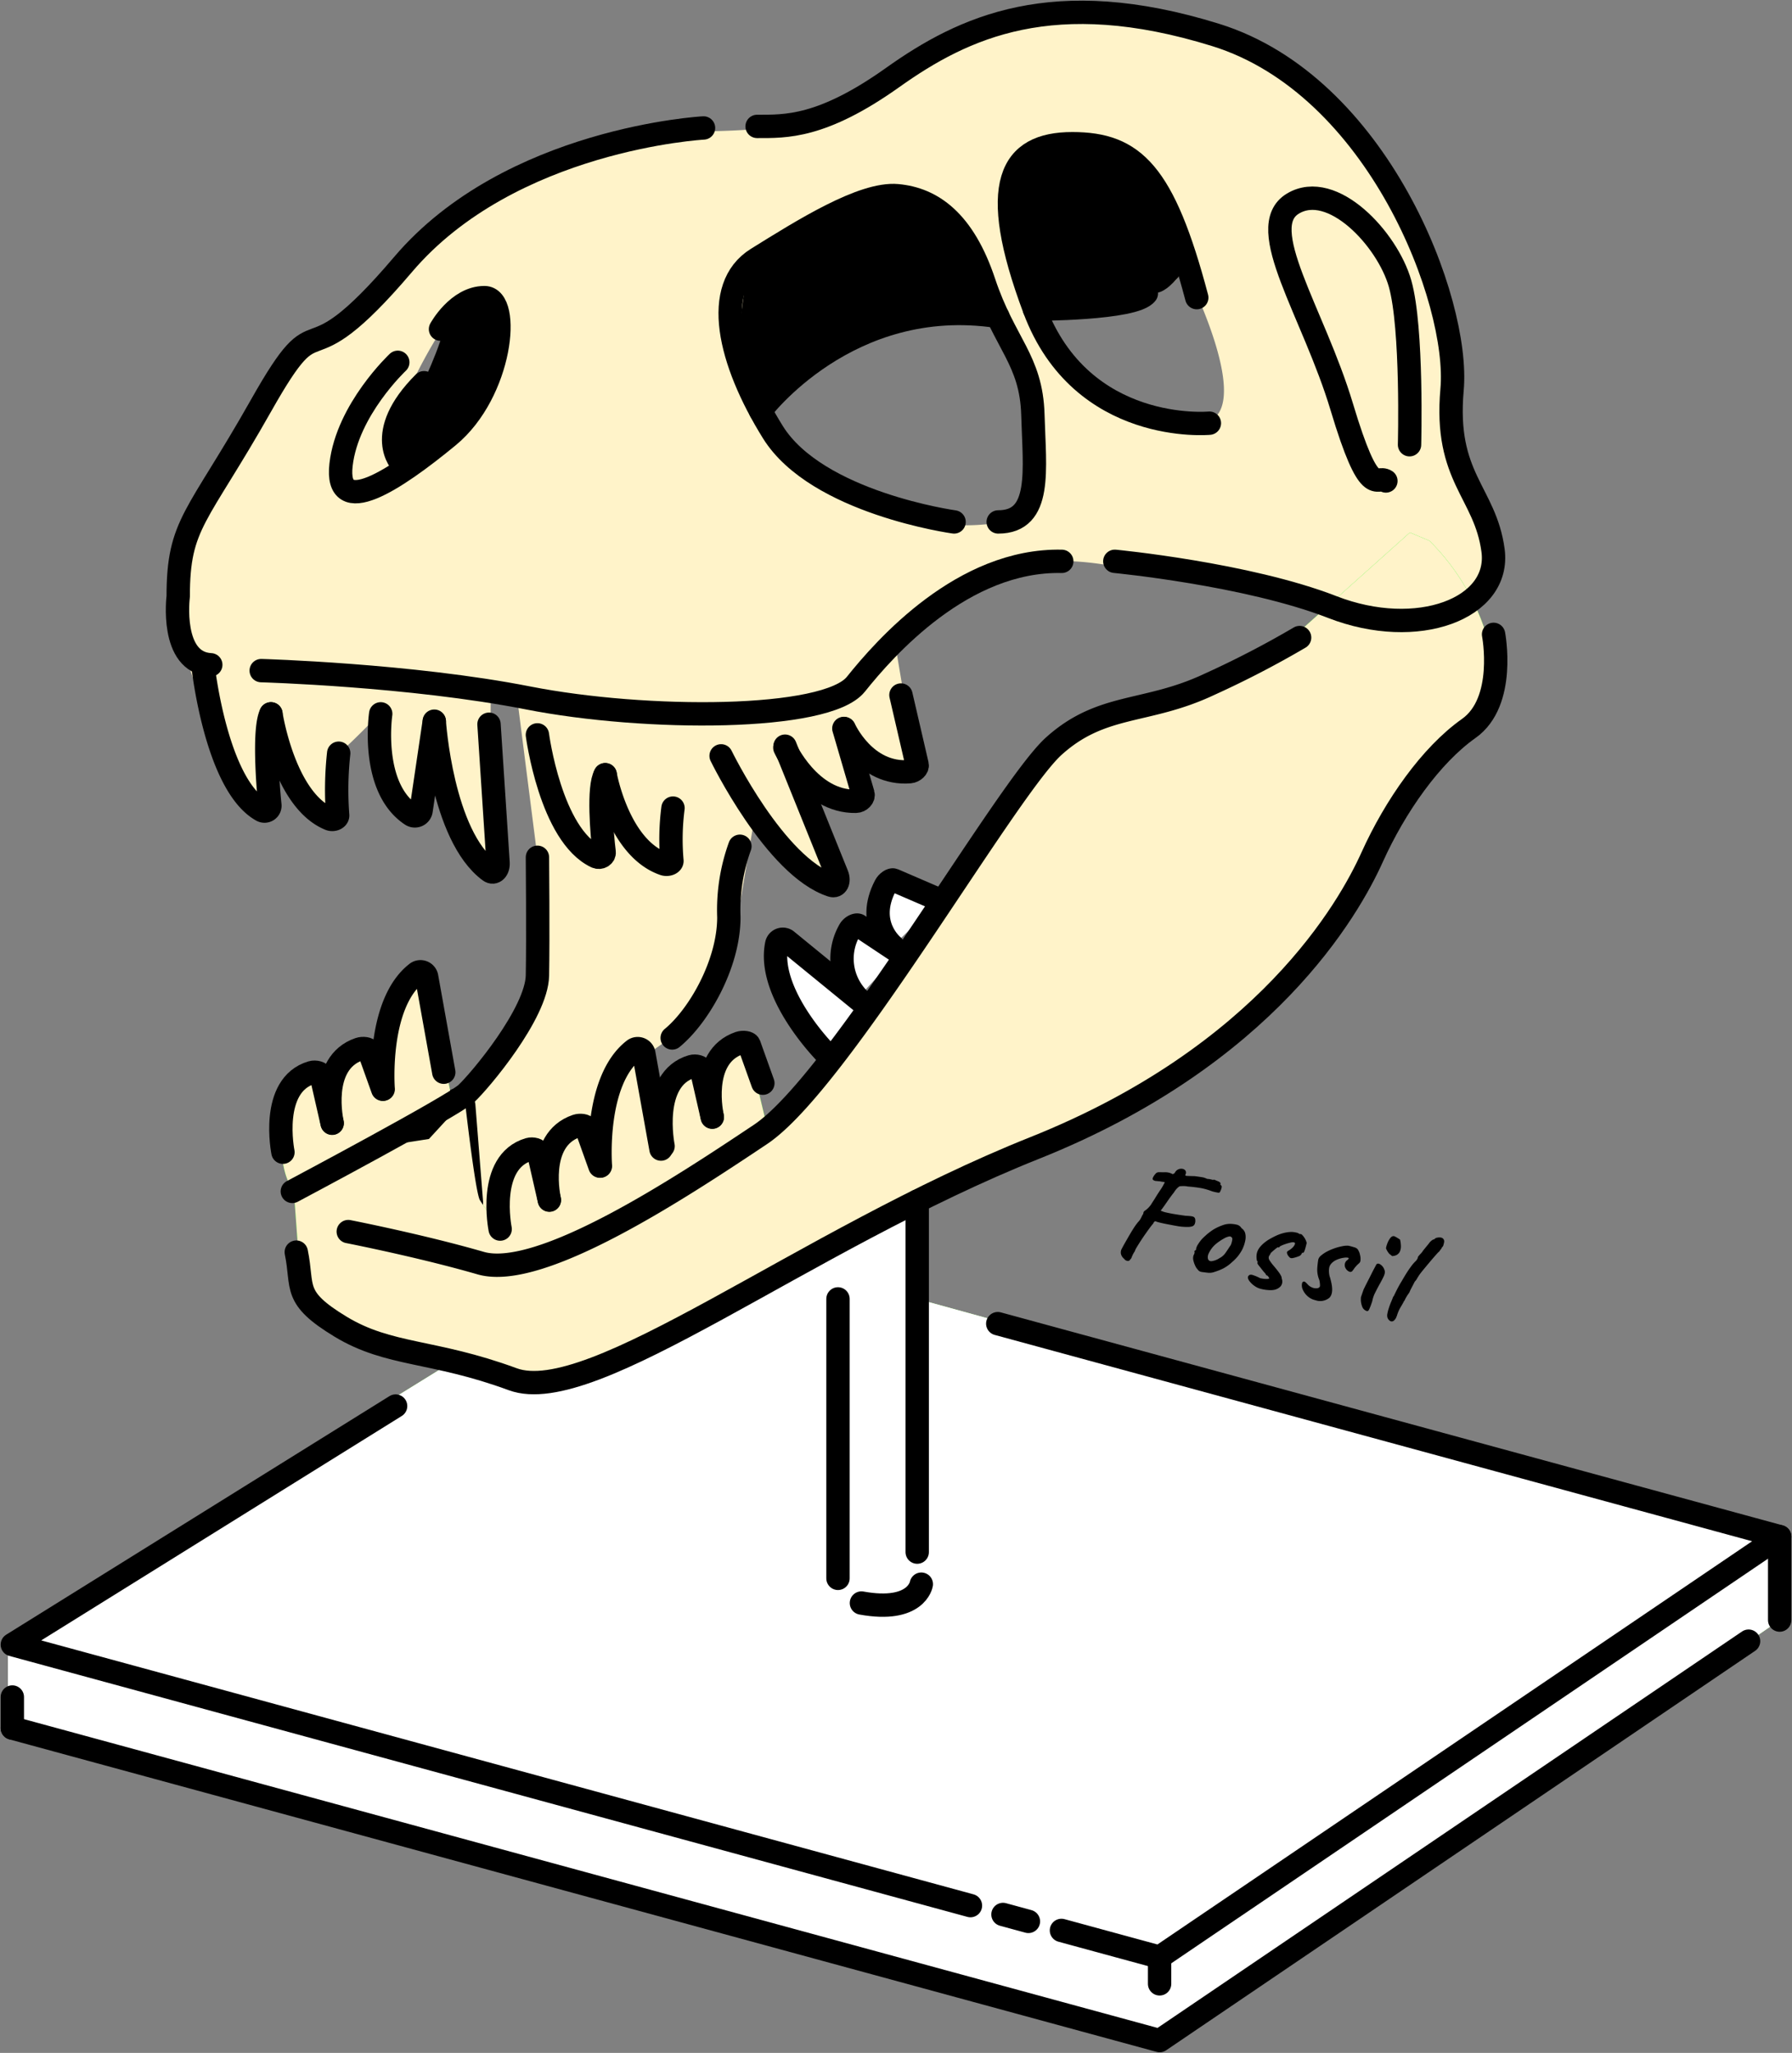 <svg xmlns="http://www.w3.org/2000/svg" xmlns:xlink="http://www.w3.org/1999/xlink" width="199.491" height="228.526" viewBox="0 0 199.491 228.526">
  <rect x="0" y="0" width="199.491" height="228.526" fill="#808080" stroke="none"/>
  <defs>
    <clipPath id="clip-path">
      <rect id="長方形_53574" data-name="長方形 53574" width="199.491" height="228.526" fill="none"/>
    </clipPath>
  </defs>
  <g id="グループ_163098" data-name="グループ 163098" transform="translate(-1079.689 -347.725)">
    <path id="パス_338806" data-name="パス 338806" d="M8.32-4.816a1.682,1.682,0,0,1-.392.152,6.555,6.555,0,0,1-1,.168q-.208.016-.592.032L5.5-4.432q-.448.016-.8.008a2.922,2.922,0,0,1-.5-.04l-.072.08a.3.3,0,0,0-.072.208,5.633,5.633,0,0,0-.272.56q-.16.368-.344.824T3.1-1.9q-.16.44-.264.768a1.825,1.825,0,0,0-.1.456,2.894,2.894,0,0,0-.176.656Q2.528.256,2.448.3a.271.271,0,0,1-.3.24A.477.477,0,0,1,1.776.4.979.979,0,0,1,1.3-.056.855.855,0,0,1,1.28-.688Q1.328-.9,1.448-1.3t.272-.9q.152-.5.32-.968a6.068,6.068,0,0,1,.328-.776A1.819,1.819,0,0,0,2.592-4.5,2.7,2.7,0,0,1,2.72-4.96a.789.789,0,0,1,0-.232.629.629,0,0,1,.128-.184,2.063,2.063,0,0,0,.2-.248,3.281,3.281,0,0,0,.28-.52q.048-.16.152-.44t.2-.576q.1-.3.176-.5a2.129,2.129,0,0,0,.08-.224,2.484,2.484,0,0,0,.1-.248q.064-.184.1-.3.064-.224.1-.368t-.024-.144A3.124,3.124,0,0,1,3.7-8.9q-.192.032-.28.04a1.013,1.013,0,0,0-.152.024.633.633,0,0,1-.288-.032.187.187,0,0,1-.128-.192,1.457,1.457,0,0,1,.184-.528.487.487,0,0,1,.392-.288,2.467,2.467,0,0,1,.248-.056q.136-.024.376-.088a1.754,1.754,0,0,1,.536-.04A1.732,1.732,0,0,1,4.912-10a.7.7,0,0,0,.136-.1.259.259,0,0,0,.072-.12.783.783,0,0,1,.288-.44.781.781,0,0,1,.44-.16.5.5,0,0,1,.376.128.448.448,0,0,1,.08.44.109.109,0,0,0,.032.08q.032.032.248-.008t.76-.152q.288-.032.728-.064a1.941,1.941,0,0,1,.7.048,2.337,2.337,0,0,1,.488-.04.467.467,0,0,0,.3-.056q.336.064.488.088a.5.5,0,0,1,.248.1.124.124,0,0,1,.048.12l-.016.056-.016-.008a.8.8,0,0,1,.128.088.208.208,0,0,1,.12.2,1.454,1.454,0,0,1-.016.3,1.552,1.552,0,0,1-.04.2.175.175,0,0,1-.16.168,5.274,5.274,0,0,1-.72.008,7.124,7.124,0,0,0-1.272-.072A14.713,14.713,0,0,0,6.88-9.04a2.6,2.6,0,0,0-.6.088l-.248.072q-.064,0-.224.216a2.408,2.408,0,0,0-.3.632q-.064.112-.216.464t-.312.76q-.16.408-.3.728a3.428,3.428,0,0,1-.152.336,2.71,2.71,0,0,0,.688.064q.464,0,1.048-.04t1.1-.088q.24-.048.5-.08A1.451,1.451,0,0,1,8.208-5.9a.345.345,0,0,1,.288.248.925.925,0,0,1,.064.48A.449.449,0,0,1,8.32-4.816Zm2.144,4.7a.585.585,0,0,1-.328-.08q-.12-.08-.3-.224A2.846,2.846,0,0,1,9.352-1.1a1.048,1.048,0,0,1-.136-.64.59.59,0,0,0,.04-.248l-.008-.12q-.08-.08-.048-.1A.249.249,0,0,0,9.264-2.3q.1,0,.064-.176a1.329,1.329,0,0,1,.1-.552,3.586,3.586,0,0,1,.376-.808q.1-.16.288-.424t.424-.528a3.95,3.95,0,0,1,.424-.424,6.027,6.027,0,0,1,.744-.544,2.351,2.351,0,0,1,.7-.288,3.275,3.275,0,0,1,.728-.08.807.807,0,0,1,.616.256,1.043,1.043,0,0,1,.52.432,1.867,1.867,0,0,1,.2.7,3.989,3.989,0,0,1-.1,1.176,4.541,4.541,0,0,1-.784,1.608,4.515,4.515,0,0,1-.784.9,6.289,6.289,0,0,1-.848.592,1.653,1.653,0,0,1-.72.272Q10.832-.144,10.464-.112ZM12.1-2.064a1.8,1.8,0,0,0,.5-.672q.152-.368.328-.864a.747.747,0,0,0,.088-.32,2.435,2.435,0,0,0,.008-.44q-.016-.216-.112-.248a.281.281,0,0,0-.288-.056,1.819,1.819,0,0,0-.368.216,6.065,6.065,0,0,0-.888.92A3.058,3.058,0,0,0,10.8-2.256a.881.881,0,0,0,.088.6.368.368,0,0,0,.448.112A2.018,2.018,0,0,0,12.1-2.064ZM16.656.1a2.449,2.449,0,0,1-.792-.472q-.248-.248-.2-.44a.449.449,0,0,1,.112-.176.523.523,0,0,1,.36-.072,4.713,4.713,0,0,1,.872.152q.176,0,.352-.016a2.845,2.845,0,0,0,.328-.048,1.042,1.042,0,0,0,.248-.08q.08-.032.048-.088a.452.452,0,0,0-.112-.12.294.294,0,0,0-.144-.1.507.507,0,0,0-.144-.024.4.4,0,0,0-.136-.16q-.1-.08-.248-.176-.352-.288-.64-.512t-.224-.336v-.08q-.112,0-.208-.312a1.948,1.948,0,0,1-.1-.568,1.625,1.625,0,0,1,.136-.64,2.9,2.9,0,0,1,.352-.608,4.77,4.77,0,0,1,.44-.512q.3-.288.648-.568a5,5,0,0,1,.752-.5,3.889,3.889,0,0,1,.9-.352,2.458,2.458,0,0,1,.512-.048.816.816,0,0,1,.416.08.292.292,0,0,1,.32.04,1.908,1.908,0,0,1,.384.328,1.627,1.627,0,0,1,.288.416q0,.192-.008.472a4.006,4.006,0,0,1-.04.488q-.032.208-.144.208l-.04.008q-.04.008-.04.088a.555.555,0,0,1-.24.368,4.192,4.192,0,0,1-.576.336q-.272.128-.416.016-.1-.064-.176-.128a.7.7,0,0,1-.144-.16l-.04-.072a.281.281,0,0,1-.04-.136.181.181,0,0,1,.048-.12l.048-.056a2.356,2.356,0,0,0,.344-.384,1.405,1.405,0,0,0,.168-.312.7.7,0,0,0,.048-.216q0-.1-.04-.12a.379.379,0,0,0-.168-.024,1.11,1.11,0,0,0-.344.128,5.438,5.438,0,0,0-.552.312,3.516,3.516,0,0,0-.448.328q-.064.112-.088.144a.1.1,0,0,1-.088.032q0-.064-.08.016a2.475,2.475,0,0,0-.192.224q-.112.144-.224.3t-.176.256a.839.839,0,0,1-.072.264.445.445,0,0,0-.04.248.5.5,0,0,0,.16.3q.144.144.416.368.56.416.84.656a2.991,2.991,0,0,1,.392.384.731.731,0,0,1,.144.288.838.838,0,0,1,.064.856,1.338,1.338,0,0,1-.64.552,2.3,2.3,0,0,1-.56.152,4.294,4.294,0,0,1-.84.064A2.014,2.014,0,0,1,16.656.1Zm6.9,0a1.918,1.918,0,0,1-.936-.232,2.069,2.069,0,0,1-.68-.576,1.122,1.122,0,0,1-.256-.664.313.313,0,0,1,.056-.208.211.211,0,0,1,.168-.064.671.671,0,0,1,.192.08,2.635,2.635,0,0,1,.224.144,1.348,1.348,0,0,0,.56.224,1.075,1.075,0,0,0,.544-.04.369.369,0,0,0,.272-.28,1.234,1.234,0,0,0-.064-.272,2.607,2.607,0,0,0-.16-.4,2.986,2.986,0,0,1-.5-1.128,9.178,9.178,0,0,1-.128-1.08.879.879,0,0,1,.208-.5,3.742,3.742,0,0,1,.512-.552A6.222,6.222,0,0,1,24.312-6a6.291,6.291,0,0,1,.808-.432,2.46,2.46,0,0,1,.672-.208q.288,0,.616.024a.805.805,0,0,1,.44.12,1.606,1.606,0,0,1,.416.576,1.628,1.628,0,0,1,.192.672.566.566,0,0,1-.136.312,2.765,2.765,0,0,0-.248.408,1.651,1.651,0,0,0-.112.24,2.665,2.665,0,0,1-.112.256.288.288,0,0,1-.344.184.81.81,0,0,1-.456-.256.7.7,0,0,1-.208-.5.637.637,0,0,1,.144-.416.55.55,0,0,0,.144-.24.051.051,0,0,0-.032-.048.275.275,0,0,0-.112-.016,1.243,1.243,0,0,0-.36.088,3.037,3.037,0,0,0-.52.248,2.47,2.47,0,0,0-.5.384,1.777,1.777,0,0,0-.264.376.906.906,0,0,0-.1.424,1.858,1.858,0,0,0,.088.52,2.248,2.248,0,0,0,.2.488.872.872,0,0,1,.1.168q.072.136.168.328Q25.392-1.088,25-.5A1.61,1.61,0,0,1,23.552.1Zm5.872-.112a.8.8,0,0,1-.664-.408,2.124,2.124,0,0,1-.344-.984q.016-.128.04-.368t.056-.5q.064-.3.184-.776t.24-.968q.12-.5.216-.856t.112-.424q.1-.224.432-.112a1.118,1.118,0,0,1,.576.48.641.641,0,0,1,.12.3,1.606,1.606,0,0,1-.048.512q-.072.336-.264.992-.176.64-.264,1.032a3.207,3.207,0,0,0-.072.824,8.031,8.031,0,0,1-.128,1Q29.552,0,29.424-.016ZM30.9-6.656a.163.163,0,0,1-.12.04.584.584,0,0,1-.184-.088.637.637,0,0,1-.28-.152,1.837,1.837,0,0,1-.288-.288.931.931,0,0,1-.12-.168,2.7,2.7,0,0,1,.024-.512,2.3,2.3,0,0,1,.176-.664q.136-.312.376-.328a1.335,1.335,0,0,1,.28.064q.216.064.456.16a3.332,3.332,0,0,1,.24.624,1.416,1.416,0,0,1,.024.744A.883.883,0,0,1,30.9-6.656ZM32.176.48A.752.752,0,0,1,31.84.232.869.869,0,0,1,31.7-.256a4.324,4.324,0,0,1,.016-.616,7.443,7.443,0,0,1,.112-.824.371.371,0,0,1,.008-.072.337.337,0,0,0,.008-.056,1.749,1.749,0,0,0,.032-.2,1.573,1.573,0,0,1,.04-.224q.024-.088.024-.008l.1-.432q.064-.288.144-.592t.152-.536q.072-.232.088-.264l.056-.184q.056-.184.12-.376a13.164,13.164,0,0,1,.488-1.32,4.376,4.376,0,0,1,.408-.76q.016-.048.048-.12a.837.837,0,0,0,.048-.136.882.882,0,0,1,.024-.248.477.477,0,0,1,.072-.136,1.24,1.24,0,0,1,.1-.184q.064-.1.144-.264l.064-.176q.1-.208.24-.488t.208-.424a1.36,1.36,0,0,1,.192-.344.7.7,0,0,1,.32-.264l-.016-.016a.565.565,0,0,1,.3-.232A1.059,1.059,0,0,1,35.6-9.84a.449.449,0,0,1,.344.128.494.494,0,0,1,.12.352q0,.24-.008.344a.423.423,0,0,1-.12.232h.016q.032-.032-.016.1a.968.968,0,0,1-.08.176q-.032.08-.072.176a.446.446,0,0,1-.088.144q-.048.064-.256.448t-.464.888q-.256.5-.488.968t-.328.72l-.08.24a.246.246,0,0,0-.032.1,1.878,1.878,0,0,1-.08.224,1.6,1.6,0,0,1-.1.192l-.256.992-.064.336-.144.352-.1.32a1.189,1.189,0,0,0-.048.208.279.279,0,0,1-.064.16.132.132,0,0,1-.008.04.132.132,0,0,0-.008.04q-.064.256-.216.72A3.978,3.978,0,0,0,32.784-.24a.071.071,0,0,1-.008.032.111.111,0,0,0-.008.048,1.034,1.034,0,0,1-.2.52A.352.352,0,0,1,32.176.48Z" transform="translate(1203.195 487.067) rotate(13)"/>
    <g id="グループ_162726" data-name="グループ 162726" transform="translate(1079.689 347.725)">
      <path id="パス_338282" data-name="パス 338282" d="M54.508,67.781l3.115,24.456v16.834L46.832,120.38l-6.8,14.251,23.6,8.456,4.351-27.6,6.247-4.4,4.849-7.239L82.455,83.9V57.919Z" transform="translate(2.207 3.193)" fill="#fff3c9"/>
      <g id="グループ_162727" data-name="グループ 162727">
        <g id="グループ_162726-2" data-name="グループ 162726" clip-path="url(#clip-path)">
          <path id="パス_338283" data-name="パス 338283" d="M70.348,91.2l-.173.841s2.81-.275.173-.841" transform="translate(3.869 5.028)" fill="#ffedac"/>
          <path id="パス_338284" data-name="パス 338284" d="M164.017,56.367c-1.29-1.874-2.28-6.3-3.4-13.061s-3.928-22.437-14.188-32.056a37.8,37.8,0,0,0-35.807-8.808c-21.938,5.74-9.432,12.423-36.737,12.122,0,0-17.735,1.1-38.192,22.5a38.826,38.826,0,0,0-8.786,9.98c-3.718,6.17-10.007,15.724-7.8,23.866s2.676,6.74,4.2,13.641,6.323,6.655,5.618,4.088.206-8.371.206-8.371S33.54,93.438,35.675,91.1s1-7.318,1-7.318.568-.288,4.536-4.379c0,0,.452,10.544,3.964,11.355L47.319,83s1.755,11.266,6.633,14.01L53.568,83l.033-5.691,4.156.322S59.566,93.5,66.228,94.8L66,87.712s3.724,7.786,6.891,8.4c.114.022.2.042.3.063L74.3,90.765,75.94,80.27h2.073s3.577,13.785,14.24,17.617L88.571,87.244l5.687,1.9.649-4.467,6.17,1.507-2.36-14.022s6.344-12.748,24.591-9.123,25.38,4.972,25.38,4.972S163.2,71.63,164.017,65.53s1.289-7.289,0-9.164M54.42,38.108c-1.492,6.8-8.719,13.157-8.719,13.157a.762.762,0,0,0-.363-.074c-1.225-.03-4.342.925-2.547-3.743a57.671,57.671,0,0,1,6.146-12.061c1.666-2.28,6.973-4.078,5.482,2.72m57.44,19.935c-2.807.006-6.436,1.41-13.8-1.28l-7.364-2.691s-8.243-4.691-4.942-10.007,20.26-11.279,24.821-8.356a19.54,19.54,0,0,1,3.554,10.526c.072,5.966.54,11.8-2.267,11.807m20.322-10.96a17.606,17.606,0,0,1-11.825-4.019c-.806-.483-5.923-8.706-5.923-8.706s15.38.5,16.257-4.847c0,0,9.123,17.6,1.491,17.572" transform="translate(1.028 0.061)" fill="#fff3c9"/>
          <path id="パス_338285" data-name="パス 338285" d="M156.906,56.181,142.435,69.133,127.2,76.368l-7.45,1.741-7.423,10.021L91.992,114.257l-6.664,7.99-2.237-9.3L79,116.546l-2.606-.962-2.6,3.837-2.157-5.18-2.83,1.507-2.6,7.244-2.4-.395-4.35,2.567-3.246,1.164-.8,6.839a17.165,17.165,0,0,1-2.048-2.692c-.527-1.036-1.666-11.122-1.666-11.122l-3.992,4.34L40.5,124.816l8.854-5.461.818-.55L47.3,104.835l-2.1,2.194-3.772,8.9-2.4-1.811-3.913,2.644-3.289,1.38s-1.707,8.233.835,11.3l.749,10.184,5.712,6.434,11.281,2.38L25.051,164.118.841,180.142v7.4l2.695,2.331,125.507,35.065,69.03-47.689v-9.288L102.06,141.5l.458-11.763s28.038-10.2,36.569-19.53,8.368-7.563,11.783-14.3,6.228-13.418,9.736-15.932,6.841-.637,5.618-9.055A25.334,25.334,0,0,0,159.085,57.1Z" transform="translate(0.046 3.097)" fill="lime"/>
          <path id="パス_338286" data-name="パス 338286" d="M87.528,111.891s-6.737-6.723-5.568-12.271a.694.694,0,0,1,1.141-.345l8.325,6.8" transform="translate(4.511 5.463)" fill="#fff"/>
          <path id="パス_338287" data-name="パス 338287" d="M87.528,111.891s-6.737-6.723-5.568-12.271a.694.694,0,0,1,1.141-.345l8.325,6.8" transform="translate(4.511 5.463)" fill="none" stroke="#000" stroke-linecap="round" stroke-linejoin="round" stroke-width="2.6"/>
          <path id="パス_338288" data-name="パス 338288" d="M90.595,105.724a6.359,6.359,0,0,1-.893-7.582c.224-.387.751-.655.98-.5l4.555,3.03" transform="translate(4.896 5.38)" fill="#fff"/>
          <path id="パス_338289" data-name="パス 338289" d="M90.595,105.724a6.359,6.359,0,0,1-.893-7.582c.224-.387.751-.655.98-.5l4.555,3.03" transform="translate(4.896 5.38)" fill="none" stroke="#000" stroke-linecap="round" stroke-linejoin="round" stroke-width="2.6"/>
          <path id="パス_338290" data-name="パス 338290" d="M94.283,100.183s-3.061-2.438-.821-6.712c.2-.387.687-.721.9-.623l5.2,2.242" transform="translate(5.107 5.118)" fill="#fff"/>
          <path id="パス_338291" data-name="パス 338291" d="M94.283,100.183s-3.061-2.438-.821-6.712c.2-.387.687-.721.9-.623l5.2,2.242" transform="translate(5.107 5.118)" fill="none" stroke="#000" stroke-linecap="round" stroke-linejoin="round" stroke-width="2.6"/>
          <path id="パス_338292" data-name="パス 338292" d="M37.116,127.162s.2-9.515,5.012-12.509a.7.7,0,0,1,1.038.586l.849,10.713" transform="translate(2.046 6.315)" fill="#fff"/>
          <path id="パス_338293" data-name="パス 338293" d="M37.116,127.162s.2-9.515,5.012-12.509a.7.7,0,0,1,1.038.586l.849,10.713" transform="translate(2.046 6.315)" fill="none" stroke="#000" stroke-linecap="round" stroke-linejoin="round" stroke-width="2.6"/>
          <path id="パス_338294" data-name="パス 338294" d="M43.2,128.662s.2-9.515,5.012-12.509a.7.7,0,0,1,1.038.586l.849,10.713" transform="translate(2.381 6.398)" fill="#fff"/>
          <path id="パス_338295" data-name="パス 338295" d="M43.2,128.662s.2-9.515,5.012-12.509a.7.7,0,0,1,1.038.586l.849,10.713" transform="translate(2.381 6.398)" fill="none" stroke="#000" stroke-linecap="round" stroke-linejoin="round" stroke-width="2.6"/>
          <path id="パス_338296" data-name="パス 338296" d="M156.906,56.181,142.435,69.133,127.2,76.368l-7.45,1.741-7.423,10.021L91.992,114.257l-6.664,7.99-2.237-9.3L79,116.546l-2.606-.962-2.6,3.837-2.157-5.18-2.83,1.507-2.6,7.244-2.4-.395-4.35,2.567-3.246,1.164-.8,6.839a17.165,17.165,0,0,1-2.048-2.692c-.527-1.036-1.666-11.122-1.666-11.122l-3.992,4.34L40.5,124.816l8.854-5.461.818-.55L47.3,104.835l-2.1,2.194-3.772,8.9-2.4-1.811-3.913,2.644-3.289,1.38s-1.707,8.233.835,11.3l.749,10.184,5.712,6.434,11.281,2.38L25.051,164.118.841,180.142v7.4l2.695,2.331,125.507,35.065,69.03-47.689v-9.288L102.06,141.5l.458-11.763s28.038-10.2,36.569-19.53,8.368-7.563,11.783-14.3,6.228-13.418,9.736-15.932,6.841-.637,5.618-9.055A25.334,25.334,0,0,0,159.085,57.1Z" transform="translate(0.046 3.097)" fill="#fff3c9"/>
          <path id="パス_338297" data-name="パス 338297" d="M95.851,129.976l-34.992,17L50.4,144.6,25.051,160.276.84,176.3v7.4l2.695,2.331,125.509,35.065,69.03-47.689v-9.288L102.06,137.652l.458-11.762Z" transform="translate(0.046 6.94)" fill="#fff"/>
        </g>
      </g>
      <path id="パス_338298" data-name="パス 338298" d="M81.715,41.948l-1.34.761-2.607-5.322.976-7.544,4.34-3.158,8.233-4.327,5.38-1.052,5.462,2.915,3.543,8.955-2.047-.525-8.479,1.174-6.7,2.8Z" transform="translate(4.287 1.175)"/>
      <g id="グループ_162729" data-name="グループ 162729">
        <g id="グループ_162728" data-name="グループ 162728" clip-path="url(#clip-path)">
          <path id="パス_338299" data-name="パス 338299" d="M121.722,19.389l-5.477-3.64-6.983.657-2.36,3.86,2.062,12.047,3.909,1.144,9.161-2.182s.7,1.582,3.159-1.183-3.47-10.7-3.47-10.7" transform="translate(5.893 0.868)"/>
          <path id="パス_338300" data-name="パス 338300" d="M45.464,47.735s-1.813,1.484-2.749,1.228-1.639-.653.274-4.386,3.877-8.087,4.2-10.213,3.934-2.991,4.941-2.009,1.086,5.1-.147,7.377-6.52,8-6.52,8" transform="translate(2.303 1.761)"/>
        </g>
      </g>
      <g id="グループ_162731" data-name="グループ 162731">
        <g id="グループ_162730" data-name="グループ 162730" clip-path="url(#clip-path)">
          <path id="パス_338301" data-name="パス 338301" d="M40.431,115.591s-.744-9.489,3.753-12.942a.7.7,0,0,1,1.091.481l1.9,10.576" transform="translate(2.226 5.651)" fill="none" stroke="#000" stroke-linecap="round" stroke-linejoin="round" stroke-width="2.6"/>
          <path id="パス_338302" data-name="パス 338302" d="M29.864,122.026s-1.508-7.467,3.2-8.863c.428-.127,1,.042,1.057.31l1.219,5.333" transform="translate(1.634 6.236)" fill="none" stroke="#000" stroke-linecap="round" stroke-linejoin="round" stroke-width="2.6"/>
          <path id="パス_338303" data-name="パス 338303" d="M35.061,118.918s-1.554-6.669,3.01-8.226c.416-.142,1-.052,1.079.165l1.538,4.3" transform="translate(1.919 6.098)" fill="none" stroke="#000" stroke-linecap="round" stroke-linejoin="round" stroke-width="2.6"/>
          <path id="パス_338304" data-name="パス 338304" d="M63.349,123.7s-.745-9.489,3.752-12.942a.7.7,0,0,1,1.092.481l1.9,10.576" transform="translate(3.49 6.098)" fill="none" stroke="#000" stroke-linecap="round" stroke-linejoin="round" stroke-width="2.6"/>
          <path id="パス_338305" data-name="パス 338305" d="M52.781,130.136s-1.508-7.467,3.2-8.863c.428-.127,1,.042,1.057.31l1.219,5.333" transform="translate(2.897 6.683)" fill="none" stroke="#000" stroke-linecap="round" stroke-linejoin="round" stroke-width="2.6"/>
          <path id="パス_338306" data-name="パス 338306" d="M57.978,127.028s-1.554-6.669,3.01-8.226c.416-.142,1-.052,1.079.165l1.538,4.3" transform="translate(3.182 6.546)" fill="none" stroke="#000" stroke-linecap="round" stroke-linejoin="round" stroke-width="2.6"/>
          <path id="パス_338307" data-name="パス 338307" d="M69.97,121.385s-1.508-7.467,3.2-8.863c.428-.127,1,.042,1.057.31l1.219,5.333" transform="translate(3.845 6.201)" fill="none" stroke="#000" stroke-linecap="round" stroke-linejoin="round" stroke-width="2.6"/>
          <path id="パス_338308" data-name="パス 338308" d="M75.167,118.277s-1.554-6.669,3.01-8.226c.416-.142,1-.052,1.079.165l1.538,4.3" transform="translate(4.13 6.063)" fill="none" stroke="#000" stroke-linecap="round" stroke-linejoin="round" stroke-width="2.6"/>
          <path id="パス_338309" data-name="パス 338309" d="M27.559,71.387s16.608.467,29.707,3.041S90.483,77,93.757,72.907s11.93-13.918,22.924-13.684" transform="translate(1.519 3.265)" fill="none" stroke="#000" stroke-linecap="round" stroke-linejoin="round" stroke-width="2.6"/>
          <path id="パス_338310" data-name="パス 338310" d="M119.7,62.412s14.737,1.408,24.21,5.092,18.772.175,17.895-6.316-5.439-8.07-4.561-17.895S149,9.434,130.93,3.82s-28.07-.877-35.964,4.738S83.037,14,79.879,14" transform="translate(4.404 0.072)" fill="none" stroke="#000" stroke-linecap="round" stroke-linejoin="round" stroke-width="2.6"/>
          <path id="パス_338311" data-name="パス 338311" d="M77.286,13.5s-21.52,1.169-33.45,15.2-8.655,3.041-15.79,15.673-9.24,13.1-9.24,21.286c0,0-.935,7.368,3.626,7.6" transform="translate(1.032 0.744)" fill="none" stroke="#000" stroke-linecap="round" stroke-linejoin="round" stroke-width="2.6"/>
          <path id="パス_338312" data-name="パス 338312" d="M47.057,34.909S48.968,31.4,51.951,31.4s1.93,10.526-4.036,15.438S35.284,56.137,35.986,50s6.316-11.4,6.316-11.4" transform="translate(1.981 1.731)" fill="none" stroke="#000" stroke-linecap="round" stroke-linejoin="round" stroke-width="2.6"/>
          <path id="パス_338313" data-name="パス 338313" d="M42.461,49.385s-3.275-3.275,2.456-9.006" transform="translate(2.289 2.226)" fill="none" stroke="#000" stroke-linecap="round" stroke-linejoin="round" stroke-width="2.6"/>
          <path id="パス_338314" data-name="パス 338314" d="M101.964,56.964s-15.263-2.1-20.175-10-6.842-16.14-1.755-19.3S91.789,20.3,95.648,20.649s7.369,2.807,9.649,9.649,5.263,8.6,5.439,14.737,1.052,11.929-3.86,11.929" transform="translate(4.247 1.137)" fill="none" stroke="#000" stroke-linecap="round" stroke-linejoin="round" stroke-width="2.6"/>
          <path id="パス_338315" data-name="パス 338315" d="M128.761,46.272s-14.217,1.345-19.477-12.69-2.628-18.42,4.213-18.42,10.176,3.216,13.86,17.134" transform="translate(5.871 0.836)" fill="none" stroke="#000" stroke-linecap="round" stroke-linejoin="round" stroke-width="2.6"/>
          <path id="パス_338316" data-name="パス 338316" d="M146.838,52.388c-1.053-.7-1.755,2.281-4.913-8.246s-9.824-20-5.438-22.631,10.526,3.954,11.929,8.906,1.053,17.936,1.053,17.936" transform="translate(7.444 1.153)" fill="none" stroke="#000" stroke-linecap="round" stroke-linejoin="round" stroke-width="2.6"/>
          <path id="パス_338317" data-name="パス 338317" d="M80.238,43.9s9.7-13.034,26.413-10.5" transform="translate(4.423 1.823)" fill="none" stroke="#000" stroke-linecap="round" stroke-linejoin="round" stroke-width="2.6"/>
          <path id="パス_338318" data-name="パス 338318" d="M109.139,32.712s11.173,0,12.459-1.755" transform="translate(6.017 1.707)" fill="none" stroke="#000" stroke-linecap="round" stroke-linejoin="round" stroke-width="2.6"/>
          <path id="パス_338319" data-name="パス 338319" d="M21.435,70.363s1.459,13.153,6.544,15.976a.6.6,0,0,0,.882-.594c-.242-2.3-.7-8.513.118-10.159" transform="translate(1.182 3.879)" fill="none" stroke="#000" stroke-linecap="round" stroke-linejoin="round" stroke-width="2.6"/>
          <path id="パス_338320" data-name="パス 338320" d="M28.584,75.313s1.459,9.63,6.544,11.7c.42.171.933-.085.882-.435a37.582,37.582,0,0,1,.118-6.883" transform="translate(1.576 4.152)" fill="none" stroke="#000" stroke-linecap="round" stroke-linejoin="round" stroke-width="2.6"/>
          <path id="パス_338321" data-name="パス 338321" d="M56.7,77.531S58.163,88.7,63.248,91.094c.42.2.933-.1.882-.505-.242-1.952-.7-7.226.118-8.624" transform="translate(3.126 4.274)" fill="none" stroke="#000" stroke-linecap="round" stroke-linejoin="round" stroke-width="2.6"/>
          <path id="パス_338322" data-name="パス 338322" d="M63.853,81.733s1.459,8.175,6.544,9.93c.42.145.933-.073.882-.369A27.117,27.117,0,0,1,71.4,85.45" transform="translate(3.52 4.506)" fill="none" stroke="#000" stroke-linecap="round" stroke-linejoin="round" stroke-width="2.6"/>
          <path id="パス_338323" data-name="パス 338323" d="M40.175,75.313s-1.21,8.2,3.424,11.249a.7.7,0,0,0,1.07-.491l1.471-9.942" transform="translate(2.207 4.152)" fill="none" stroke="#000" stroke-linecap="round" stroke-linejoin="round" stroke-width="2.6"/>
          <path id="パス_338324" data-name="パス 338324" d="M45.821,76.134s.834,12.706,6.162,16.625c.485.357.987-.145.936-.919L51.911,76.424" transform="translate(2.526 4.197)" fill="none" stroke="#000" stroke-linecap="round" stroke-linejoin="round" stroke-width="2.6"/>
          <path id="パス_338325" data-name="パス 338325" d="M76.082,79.8s6.012,12.36,12.3,14.415c.573.187.892-.445.6-1.166L83.2,78.723" transform="translate(4.194 4.34)" fill="none" stroke="#000" stroke-linecap="round" stroke-linejoin="round" stroke-width="2.6"/>
          <path id="パス_338326" data-name="パス 338326" d="M82.806,78.994s2.75,6.073,7.916,5.969c.471-.009.888-.453.782-.819l-2.128-7.291" transform="translate(4.565 4.237)" fill="none" stroke="#000" stroke-linecap="round" stroke-linejoin="round" stroke-width="2.6"/>
          <path id="パス_338327" data-name="パス 338327" d="M89.074,77.068s2.3,5.2,7.306,4.793c.457-.037.887-.454.806-.77l-1.8-7.764" transform="translate(4.91 4.042)" fill="none" stroke="#000" stroke-linecap="round" stroke-linejoin="round" stroke-width="2.6"/>
          <path id="パス_338328" data-name="パス 338328" d="M164.546,66.927s1.449,7.5-2.762,10.473-8.187,8.635-10.76,14.34-11.79,22.08-37.59,32.371-49.192,29.005-58.082,25.731S41.6,147.27,36.193,143.995s-4.115-4.327-4.934-8.3" transform="translate(1.723 3.69)" fill="none" stroke="#000" stroke-linecap="round" stroke-linejoin="round" stroke-width="2.6"/>
          <path id="パス_338329" data-name="パス 338329" d="M142.65,67.266a107.774,107.774,0,0,1-10.044,5.206c-7.032,3.317-11.944,2.027-17.324,6.883s-23.891,37.371-32.647,43.218S58.148,138.83,51.482,136.9s-14.737-3.509-14.737-3.509" transform="translate(2.026 3.708)" fill="none" stroke="#000" stroke-linecap="round" stroke-linejoin="round" stroke-width="2.6"/>
          <path id="パス_338330" data-name="パス 338330" d="M30.843,127.64s17.833-9.474,19.354-10.877,7.851-8.947,7.932-13.157,0-13.162,0-13.162" transform="translate(1.7 4.986)" fill="none" stroke="#000" stroke-linecap="round" stroke-linejoin="round" stroke-width="2.6"/>
          <path id="パス_338331" data-name="パス 338331" d="M78.457,89.284a20.818,20.818,0,0,0-1.228,7.894c0,5.175-3.319,10.987-6.309,13.443" transform="translate(3.91 4.922)" fill="none" stroke="#000" stroke-linecap="round" stroke-linejoin="round" stroke-width="2.6"/>
          <path id="パス_338332" data-name="パス 338332" d="M194.585,173.148l-17.1,11.6-8.043,5.455-40.419,27.408L1.3,182.821" transform="translate(0.072 9.545)" fill="none" stroke="#000" stroke-linecap="round" stroke-linejoin="round" stroke-width="2.6"/>
          <path id="パス_338333" data-name="パス 338333" d="M105.271,139.648l64.824,17.657,5.9,1.607,4,1.089,12.324,3.357L137.04,200.841l-3.6,2.441-4.3,2.913-5.858,3.973-6.864-1.87-4.058-1.106" transform="translate(5.803 7.699)" fill="none" stroke="#000" stroke-linecap="round" stroke-linejoin="round" stroke-width="2.6"/>
          <path id="パス_338334" data-name="パス 338334" d="M107.961,203.952,1.3,174.9l42.668-26.558" transform="translate(0.072 8.178)" fill="none" stroke="#000" stroke-linecap="round" stroke-linejoin="round" stroke-width="2.6"/>
          <line id="線_13634" data-name="線 13634" x1="2.831" y1="0.771" transform="translate(111.655 213.116)" fill="none" stroke="#000" stroke-linecap="round" stroke-linejoin="round" stroke-width="2.6"/>
          <line id="線_13635" data-name="線 13635" y1="3.458" transform="translate(1.372 188.909)" fill="none" stroke="#000" stroke-linecap="round" stroke-linejoin="round" stroke-width="2.6"/>
          <line id="線_13636" data-name="線 13636" y2="9.289" transform="translate(198.119 171.056)" fill="none" stroke="#000" stroke-linecap="round" stroke-linejoin="round" stroke-width="2.6"/>
          <line id="線_13637" data-name="線 13637" y2="2.973" transform="translate(129.09 217.865)" fill="none" stroke="#000" stroke-linecap="round" stroke-linejoin="round" stroke-width="2.6"/>
          <line id="線_13638" data-name="線 13638" y1="31.108" transform="translate(93.287 144.592)" fill="none" stroke="#000" stroke-linecap="round" stroke-linejoin="round" stroke-width="2.6"/>
          <line id="線_13639" data-name="線 13639" y2="39.064" transform="translate(102.106 133.715)" fill="none" stroke="#000" stroke-linecap="round" stroke-linejoin="round" stroke-width="2.6"/>
          <path id="パス_338335" data-name="パス 338335" d="M97.553,167.133s-.513,3.216-6.666,2.1" transform="translate(5.01 9.214)" fill="none" stroke="#000" stroke-linecap="round" stroke-linejoin="round" stroke-width="2.6"/>
        </g>
      </g>
    </g>
  </g>
</svg>
